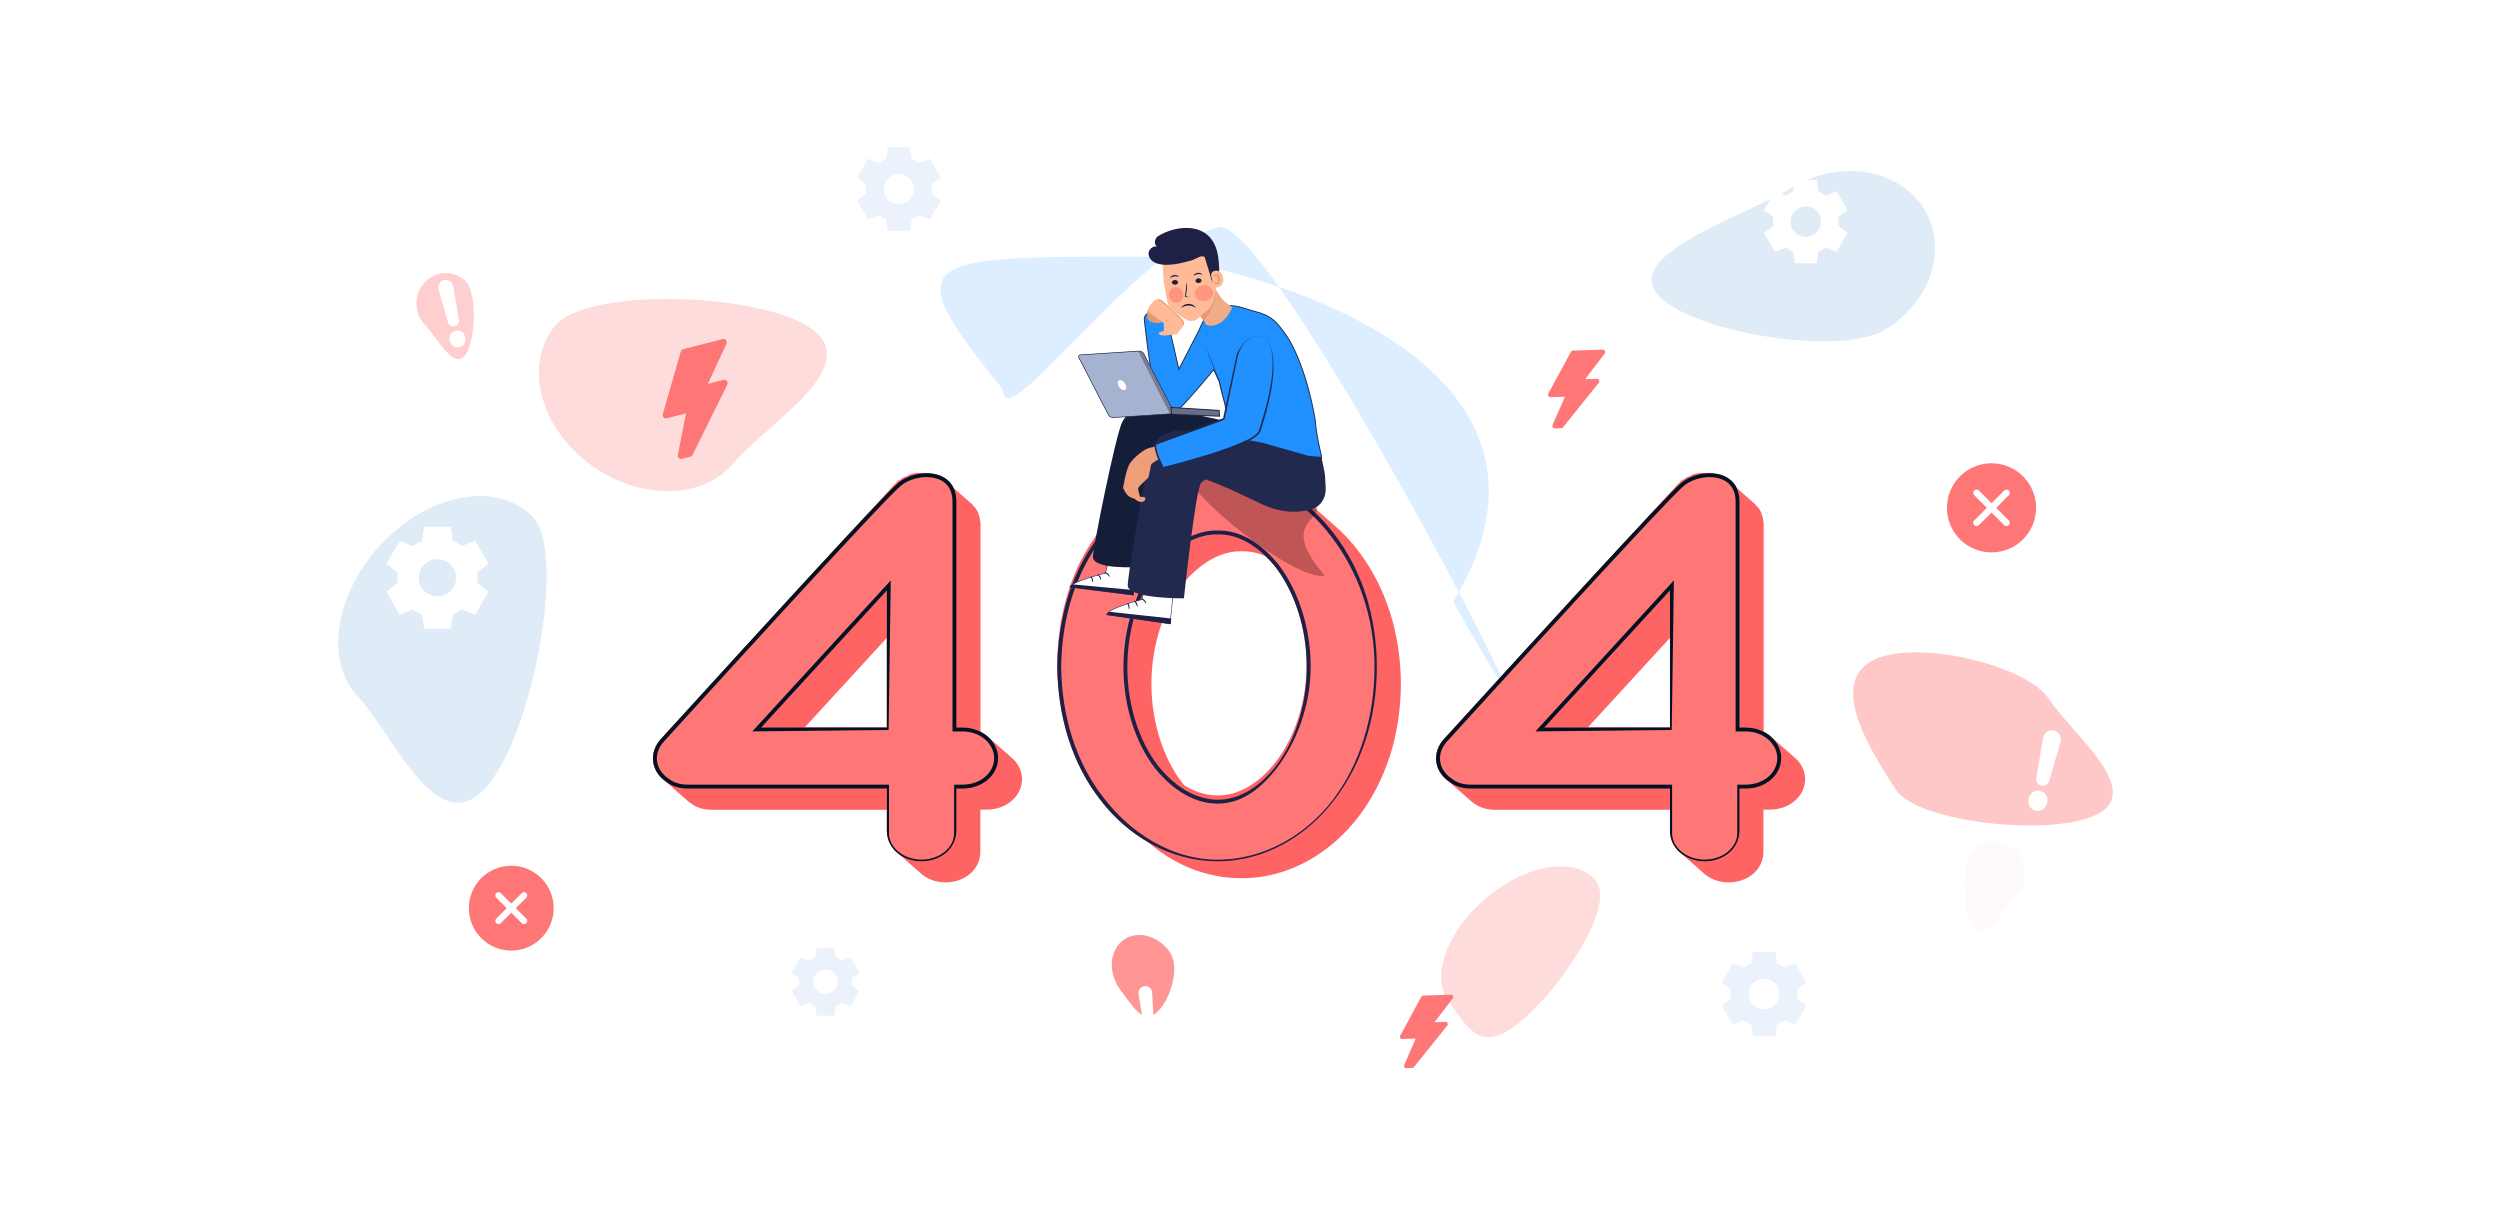 <svg width="1170" height="565" viewBox="0 0 1170 565" fill="none" xmlns="http://www.w3.org/2000/svg">
<g filter="url(#filter0_f_9742_39961)">
<path d="M226.362 369.649C203.742 392.832 183.528 342.809 167.513 325.991C151.498 309.173 156.853 276.746 179.473 253.564C202.093 230.381 233.412 225.221 249.427 242.039C265.442 258.857 248.982 346.466 226.362 369.649Z" fill="#E0EBF8"/>
</g>
<g opacity="0.16" filter="url(#filter1_f_9742_39961)">
<path d="M680.14 281.681C764.453 431.068 600.265 106.16 570.937 106.16C533.198 114.589 469.521 205.71 469.521 182.492C418.844 120.115 429.834 120.115 533.567 120.115C562.896 120.115 753.186 160.346 680.14 281.681Z" fill="#1F90FF"/>
</g>
<path d="M472.924 354.131C472.924 354.131 472.924 354.119 472.911 354.119C472.56 353.776 472.196 353.444 471.806 353.148C471.806 353.148 471.801 353.144 471.792 353.136C471.442 352.792 471.078 352.461 470.687 352.165C470.687 352.165 470.682 352.161 470.673 352.153C470.323 351.809 469.959 351.477 469.568 351.181C469.568 351.181 469.563 351.177 469.554 351.17C469.204 350.826 468.84 350.494 468.449 350.198C468.449 350.198 468.444 350.194 468.435 350.186C468.085 349.843 467.721 349.511 467.33 349.215C467.33 349.215 467.325 349.211 467.316 349.203C466.966 348.86 466.602 348.528 466.211 348.232C466.211 348.232 466.207 348.228 466.198 348.22C465.847 347.876 465.483 347.545 465.092 347.249C465.092 347.249 465.088 347.245 465.079 347.237C464.728 346.893 464.364 346.561 463.973 346.265C463.973 346.265 463.969 346.261 463.96 346.253C463.609 345.91 463.245 345.578 462.854 345.282C462.854 345.282 462.85 345.278 462.841 345.27C461.695 344.18 460.374 343.233 458.891 342.486V244.651C458.891 244.141 458.608 243.869 458.608 243.36C458.608 242.578 458.608 242.317 458.311 241.808C458.311 241.547 458.028 241.026 458.028 240.765C457.732 239.984 457.732 239.723 457.422 239.214C457.125 238.953 456.842 238.432 456.842 238.171C456.235 237.389 455.952 237.129 455.656 236.88C455.359 236.619 455.076 236.098 454.766 235.837L453.58 234.795C453.58 234.641 453.35 234.475 453.094 234.369C452.946 234.238 452.744 234.061 452.515 233.859L452.461 233.812C452.461 233.658 452.232 233.492 451.975 233.385C451.827 233.255 451.625 233.077 451.396 232.876L451.342 232.829C451.342 232.675 451.113 232.509 450.857 232.402C450.708 232.272 450.506 232.094 450.277 231.893L450.223 231.845C450.223 231.691 449.994 231.526 449.738 231.419L449.158 230.91L449.104 230.862C449.104 230.708 448.875 230.542 448.619 230.436C448.47 230.305 448.268 230.128 448.039 229.926L447.985 229.879C447.985 229.725 447.756 229.559 447.5 229.452C447.352 229.322 447.149 229.144 446.92 228.943L446.866 228.896C446.866 228.742 446.637 228.576 446.381 228.469L445.801 227.96L445.747 227.913C445.747 227.759 445.518 227.593 445.262 227.486C445.114 227.356 444.912 227.178 444.682 226.977L444.628 226.929C444.628 226.775 444.399 226.609 444.143 226.503C443.995 226.373 443.793 226.195 443.563 225.993L443.51 225.946C443.51 225.792 443.28 225.626 443.024 225.52L442.377 224.951C442.377 224.702 441.798 224.442 441.487 224.442C441.487 224.181 441.204 224.181 441.204 224.181C440.598 223.932 440.301 223.672 439.722 223.399C439.425 223.139 438.832 222.89 438.252 222.357C437.956 222.357 437.362 222.108 437.066 222.108C436.486 221.847 435.583 221.847 435.3 221.575C434.72 221.575 434.41 221.575 433.817 221.326H428.802C428.506 221.575 427.912 221.575 427.616 221.575C426.726 221.836 426.146 221.836 425.85 222.108C425.27 222.108 424.96 222.357 424.664 222.89C423.774 222.89 423.491 223.139 422.898 223.399C422.615 223.66 422.008 223.932 421.711 224.181C421.428 224.442 421.132 224.714 420.242 224.963C419.959 225.496 419.662 225.745 419.352 226.005C419.056 226.266 419.056 226.515 418.773 226.515L309.229 345.934C303.931 351.809 304.416 360.007 310.698 365.041C311.048 365.396 311.412 365.728 311.83 366.036C312.181 366.392 312.545 366.723 312.963 367.031C313.313 367.387 313.677 367.718 314.095 368.026C314.446 368.382 314.81 368.713 315.227 369.021C315.578 369.377 315.942 369.708 316.36 370.016C316.71 370.372 317.074 370.703 317.492 371.011C317.843 371.367 318.207 371.699 318.625 372.007C318.975 372.362 319.339 372.694 319.757 373.002C320.107 373.357 320.471 373.689 320.889 373.997C321.563 374.672 322.345 375.3 323.208 375.868C326.16 378.202 329.706 378.984 333.251 378.984H415.106V388.828C415.106 393.128 417.114 396.907 420.39 399.489L420.431 399.525C420.781 399.856 421.132 400.176 421.509 400.472C421.523 400.484 421.536 400.484 421.536 400.496C421.887 400.84 422.251 401.159 422.628 401.456L422.668 401.491C423.019 401.823 423.369 402.143 423.747 402.439C423.76 402.451 423.774 402.451 423.774 402.462C424.124 402.806 424.488 403.126 424.866 403.422L424.906 403.457C425.257 403.789 425.607 404.109 425.985 404.405C425.998 404.417 426.012 404.417 426.012 404.429C426.362 404.772 426.726 405.092 427.104 405.388L427.144 405.424C427.495 405.756 427.845 406.075 428.222 406.372C428.236 406.383 428.249 406.383 428.249 406.395C428.6 406.739 428.964 407.059 429.341 407.355L429.382 407.39C429.732 407.722 430.083 408.042 430.46 408.338C430.474 408.35 430.487 408.35 430.487 408.362C433.426 411.205 437.699 412.958 442.552 412.958C451.719 412.958 458.797 406.715 458.797 398.66V378.913H461.749C470.916 378.913 478.303 372.682 478.303 364.638C478.303 360.504 476.214 356.737 472.897 354.107L472.924 354.131ZM415.052 298.502V340.484H376.565L415.052 298.502Z" fill="#FF6464"/>
<path d="M467.099 354.78C467.099 362.836 459.685 369.043 450.518 369.043H447.566V388.79C447.566 396.845 440.475 403.076 431.308 403.076C422.141 403.076 415.05 396.845 415.05 388.79V369.043H321.939C318.394 369.043 314.848 368.261 311.883 365.927C304.495 360.988 303.606 352.163 309.227 345.932C323.265 330.594 411.954 232.869 420.437 225.902C428.92 218.935 447.593 218.933 447.593 234.781V340.494H450.545C459.712 340.494 467.099 346.986 467.099 354.78ZM415.05 276.313L356.234 340.471H415.05V276.313Z" fill="#FF7676"/>
<path fill-rule="evenodd" clip-rule="evenodd" d="M446.54 367.216H450.518C458.959 367.216 465.272 361.565 465.272 354.78C465.272 348.23 458.954 342.321 450.545 342.321H445.765V234.781C445.765 231.197 444.719 228.678 443.177 226.941C441.617 225.186 439.413 224.076 436.849 223.579C431.643 222.571 425.409 224.183 421.597 227.314C420.634 228.104 418.401 230.307 415.111 233.702C411.857 237.06 407.65 241.5 402.789 246.688C393.069 257.062 380.754 270.405 368.261 284.013C350.555 303.301 332.51 323.104 320.994 335.741C316.26 340.937 312.629 344.921 310.579 347.16C308.099 349.912 307.117 353.155 307.49 356.191C307.863 359.223 309.609 362.209 312.898 364.409L312.957 364.448L313.013 364.492C315.555 366.492 318.653 367.216 321.939 367.216H416.039V389.906C416.039 396.738 422.921 402.305 431.308 402.305C439.695 402.305 446.54 396.738 446.54 389.906V367.216ZM309.227 345.932C311.272 343.698 314.9 339.716 319.634 334.521C347.4 304.051 413.189 231.854 420.437 225.902C428.92 218.935 447.593 218.933 447.593 234.781V340.494H450.545C459.712 340.494 467.099 346.986 467.099 354.78C467.099 362.836 459.685 369.043 450.518 369.043H447.566V388.79C447.566 396.845 440.475 403.076 431.308 403.076C422.141 403.076 415.05 396.845 415.05 388.79V369.043H321.939C318.394 369.043 314.848 368.261 311.883 365.927C304.495 360.988 303.606 352.163 309.227 345.932ZM416.877 271.616L415.869 341.617L352.08 342.298L416.877 271.616ZM356.234 340.471H415.05V276.313L356.234 340.471Z" fill="#021222"/>
<path d="M635.816 258.013C632.446 253.512 628.577 249.342 624.25 245.646C624.088 245.492 623.913 245.338 623.737 245.208C623.697 245.172 623.643 245.113 623.589 245.078C623.454 244.947 623.32 244.817 623.171 244.698C622.794 244.343 622.389 244.011 621.998 243.668C621.971 243.644 621.918 243.597 621.891 243.585C621.756 243.466 621.621 243.348 621.486 243.23C621.446 243.194 621.392 243.135 621.338 243.099C621.203 242.969 621.068 242.839 620.92 242.72C620.543 242.365 620.138 242.033 619.747 241.69C619.72 241.666 619.666 241.619 619.639 241.607C619.504 241.488 619.37 241.37 619.235 241.251C619.194 241.216 619.141 241.157 619.087 241.121C618.952 240.991 618.817 240.86 618.669 240.742C618.291 240.387 617.887 240.055 617.496 239.711C617.469 239.688 617.415 239.64 617.388 239.628C617.253 239.51 617.118 239.391 616.984 239.273C616.943 239.237 616.889 239.178 616.835 239.143C616.701 239.012 616.566 238.882 616.417 238.764C616.04 238.408 615.636 238.077 615.245 237.733C615.218 237.709 615.164 237.662 615.137 237.65C615.002 237.52 614.881 237.401 614.732 237.295C614.692 237.259 614.638 237.2 614.584 237.164C602.721 226.408 587.232 219.301 569.869 219.301C546.52 219.301 527.31 231.514 514.881 248.122C501.872 264.754 495.091 286.313 494.781 310.207C495.078 333.839 501.872 355.659 514.881 372.291C518.224 376.686 522.066 380.82 526.326 384.481C526.515 384.646 526.717 384.812 526.906 384.978C526.933 384.99 526.96 385.014 526.987 385.049C527.337 385.369 527.688 385.665 528.038 385.973C528.213 386.139 528.402 386.305 528.577 386.459C528.766 386.625 528.968 386.791 529.157 386.956C529.184 386.968 529.211 386.992 529.238 387.027C529.588 387.347 529.939 387.643 530.289 387.951C530.465 388.117 530.653 388.283 530.829 388.437C531.017 388.603 531.22 388.769 531.408 388.935C531.435 388.946 531.462 388.97 531.489 389.006C531.84 389.326 532.19 389.622 532.541 389.93C532.716 390.096 532.905 390.261 533.08 390.415C533.269 390.581 533.471 390.747 533.66 390.913C533.686 390.925 533.713 390.948 533.74 390.984C534.091 391.304 534.441 391.6 534.792 391.908C534.967 392.074 535.156 392.24 535.331 392.394C535.52 392.559 535.722 392.725 535.911 392.891C535.938 392.903 535.965 392.927 535.992 392.962C536.342 393.282 536.693 393.578 537.043 393.886C548.731 404.145 563.789 411.015 581.125 411.015C603.88 411.015 623.387 398.542 635.803 382.182C648.515 365.551 655.606 343.742 655.606 320.098C655.606 296.453 648.501 274.645 635.803 258.013H635.816ZM597.356 356.181C588.782 367.351 579.035 372.279 569.869 372.279C564.827 372.279 559.502 370.787 554.285 367.565C553.867 367.091 553.463 366.593 553.058 366.072C544.781 355.162 538.863 338.542 538.863 320.086C538.863 301.63 544.781 285.022 553.058 273.851C561.929 262.941 571.985 257.753 581.138 258.001C586.005 257.871 591.033 259.269 595.981 262.266C596.453 262.823 596.911 263.38 597.356 263.96C605.633 275.131 611.551 291.49 611.551 310.195C611.551 328.899 605.633 345.259 597.356 356.181Z" fill="#FF6464"/>
<path d="M494.797 312.191C495.093 288.298 501.888 266.738 514.897 250.106C527.312 233.487 546.522 221.273 569.871 221.273C593.219 221.273 612.133 233.487 624.562 250.106C637.274 266.726 644.365 288.286 644.365 312.191C644.365 336.096 637.274 357.644 624.562 374.264C612.146 390.635 592.64 403.097 569.871 403.097C547.102 403.097 527.299 390.635 514.897 374.264C501.888 357.644 495.093 335.824 494.797 312.191ZM611.553 312.191C611.553 293.486 605.648 277.127 597.371 265.956C588.798 255.046 579.051 249.858 569.884 250.118C560.717 249.858 550.674 255.058 541.804 265.956C533.527 277.127 527.609 293.486 527.609 312.191C527.609 330.896 533.527 347.255 541.804 358.165C550.674 369.336 560.717 374.264 569.884 374.264C579.051 374.264 588.798 369.324 597.371 358.165C605.648 347.255 611.553 330.635 611.553 312.191Z" fill="#FF7676"/>
<path fill-rule="evenodd" clip-rule="evenodd" d="M598.839 264.869L598.824 264.848L598.808 264.827C590.029 253.656 579.805 248.029 569.884 248.29C559.978 248.029 549.462 253.653 540.387 264.803L540.361 264.835L540.336 264.869C531.814 276.37 525.782 293.115 525.782 312.191C525.782 331.262 531.811 348.017 540.348 359.27L540.361 359.286L540.373 359.301C549.494 370.787 560.022 376.091 569.884 376.091C579.763 376.091 588.882 370.75 597.703 359.27C606.243 348.014 613.38 330.997 613.38 312.191C613.38 293.116 607.362 276.371 598.839 264.869ZM569.884 250.118C579.051 249.858 588.798 255.046 597.371 265.956C605.648 277.127 611.553 293.486 611.553 312.191C611.553 330.635 605.648 347.255 597.371 358.165C588.798 369.324 579.051 374.264 569.884 374.264C560.717 374.264 550.674 369.336 541.804 358.165C533.527 347.255 527.609 330.896 527.609 312.191C527.609 293.486 533.527 277.127 541.804 265.956C550.674 255.058 560.717 249.858 569.884 250.118Z" fill="#1E2045"/>
<path fill-rule="evenodd" clip-rule="evenodd" d="M494.797 312.191C495.093 288.298 501.888 266.738 514.897 250.106C527.312 233.487 546.522 221.273 569.871 221.273C593.219 221.273 612.133 233.487 624.562 250.106C637.274 266.726 644.365 288.286 644.365 312.191C644.365 336.096 637.274 357.644 624.562 374.264C612.146 390.635 592.64 403.097 569.871 403.097C547.102 403.097 527.299 390.635 514.897 374.264C501.888 357.644 495.093 335.824 494.797 312.191ZM496.624 312.191C496.921 335.49 503.62 356.893 516.335 373.138L516.344 373.149L516.353 373.16C528.484 389.174 547.787 402.334 569.871 402.334C591.946 402.334 611.655 390.296 623.806 374.274C636.251 358.003 643.27 335.735 643.27 312.191C643.27 288.647 635.556 267.487 623.111 251.217L623.105 251.209L623.099 251.201C610.939 234.941 592.528 223.101 569.871 223.101C547.205 223.101 528.5 234.949 516.36 251.2L516.348 251.216L516.336 251.232C503.619 267.491 496.921 288.635 496.624 312.191Z" fill="#1E2045"/>
<path d="M839.424 354.131C839.424 354.131 839.424 354.119 839.411 354.119C839.06 353.776 838.696 353.444 838.306 353.148C838.306 353.148 838.301 353.144 838.292 353.136C837.942 352.792 837.578 352.461 837.187 352.165C837.187 352.165 837.182 352.161 837.173 352.153C836.823 351.809 836.459 351.477 836.068 351.181C836.068 351.181 836.063 351.177 836.054 351.17C835.704 350.826 835.34 350.494 834.949 350.198C834.949 350.198 834.944 350.194 834.935 350.186C834.585 349.843 834.221 349.511 833.83 349.215C833.83 349.215 833.825 349.211 833.816 349.203C833.466 348.86 833.102 348.528 832.711 348.232C832.711 348.232 832.707 348.228 832.698 348.22C832.347 347.876 831.983 347.545 831.592 347.249C831.592 347.249 831.588 347.245 831.579 347.237C831.228 346.893 830.864 346.561 830.473 346.265C830.473 346.265 830.469 346.261 830.46 346.253C830.109 345.91 829.745 345.578 829.354 345.282C829.354 345.282 829.35 345.278 829.341 345.27C828.195 344.18 826.874 343.233 825.391 342.486V244.651C825.391 244.141 825.108 243.869 825.108 243.36C825.108 242.578 825.108 242.317 824.811 241.808C824.811 241.547 824.528 241.026 824.528 240.765C824.232 239.984 824.232 239.723 823.922 239.214C823.625 238.953 823.342 238.432 823.342 238.171C822.735 237.389 822.452 237.129 822.156 236.88C821.859 236.619 821.576 236.098 821.266 235.837L820.08 234.795C820.08 234.641 819.85 234.475 819.594 234.369C819.446 234.238 819.244 234.061 819.015 233.859L818.961 233.812C818.961 233.658 818.732 233.492 818.475 233.385C818.327 233.255 818.125 233.077 817.896 232.876L817.842 232.829C817.842 232.675 817.613 232.509 817.357 232.402C817.208 232.272 817.006 232.094 816.777 231.893L816.723 231.845C816.723 231.691 816.494 231.526 816.238 231.419L815.658 230.91L815.604 230.862C815.604 230.708 815.375 230.542 815.119 230.436C814.97 230.305 814.768 230.128 814.539 229.926L814.485 229.879C814.485 229.725 814.256 229.559 814 229.452C813.852 229.322 813.649 229.144 813.42 228.943L813.366 228.896C813.366 228.742 813.137 228.576 812.881 228.469L812.301 227.96L812.247 227.913C812.247 227.759 812.018 227.593 811.762 227.486C811.614 227.356 811.412 227.178 811.182 226.977L811.128 226.929C811.128 226.775 810.899 226.609 810.643 226.503C810.495 226.373 810.293 226.195 810.063 225.993L810.01 225.946C810.01 225.792 809.78 225.626 809.524 225.52L808.877 224.951C808.877 224.702 808.298 224.442 807.987 224.442C807.987 224.181 807.704 224.181 807.704 224.181C807.098 223.932 806.801 223.672 806.222 223.399C805.925 223.139 805.332 222.89 804.752 222.357C804.456 222.357 803.862 222.108 803.566 222.108C802.986 221.847 802.083 221.847 801.8 221.575C801.22 221.575 800.91 221.575 800.317 221.326H795.302C795.006 221.575 794.412 221.575 794.116 221.575C793.226 221.836 792.646 221.836 792.35 222.108C791.77 222.108 791.46 222.357 791.164 222.89C790.274 222.89 789.991 223.139 789.398 223.399C789.115 223.66 788.508 223.932 788.211 224.181C787.928 224.442 787.632 224.714 786.742 224.963C786.459 225.496 786.162 225.745 785.852 226.005C785.556 226.266 785.556 226.515 785.273 226.515L675.729 345.934C670.431 351.809 670.916 360.007 677.198 365.041C677.548 365.396 677.912 365.728 678.33 366.036C678.681 366.392 679.045 366.723 679.463 367.031C679.813 367.387 680.177 367.718 680.595 368.026C680.946 368.382 681.31 368.713 681.727 369.021C682.078 369.377 682.442 369.708 682.86 370.016C683.21 370.372 683.574 370.703 683.992 371.011C684.343 371.367 684.707 371.699 685.125 372.007C685.475 372.362 685.839 372.694 686.257 373.002C686.607 373.357 686.971 373.689 687.389 373.997C688.063 374.672 688.845 375.3 689.708 375.868C692.66 378.202 696.206 378.984 699.751 378.984H781.606V388.828C781.606 393.128 783.614 396.907 786.89 399.489L786.931 399.525C787.281 399.856 787.632 400.176 788.009 400.472C788.023 400.484 788.036 400.484 788.036 400.496C788.387 400.84 788.751 401.159 789.128 401.456L789.168 401.491C789.519 401.823 789.869 402.143 790.247 402.439C790.26 402.451 790.274 402.451 790.274 402.462C790.624 402.806 790.988 403.126 791.366 403.422L791.406 403.457C791.757 403.789 792.107 404.109 792.485 404.405C792.498 404.417 792.512 404.417 792.512 404.429C792.862 404.772 793.226 405.092 793.604 405.388L793.644 405.424C793.995 405.756 794.345 406.075 794.722 406.372C794.736 406.383 794.749 406.383 794.749 406.395C795.1 406.739 795.464 407.059 795.841 407.355L795.882 407.39C796.232 407.722 796.583 408.042 796.96 408.338C796.974 408.35 796.987 408.35 796.987 408.362C799.926 411.205 804.199 412.958 809.052 412.958C818.219 412.958 825.297 406.715 825.297 398.66V378.913H828.249C837.416 378.913 844.803 372.682 844.803 364.638C844.803 360.504 842.714 356.737 839.397 354.107L839.424 354.131ZM781.552 298.502V340.484H743.065L781.552 298.502Z" fill="#FF6464"/>
<path d="M833.599 354.78C833.599 362.836 826.185 369.043 817.018 369.043H814.066V388.79C814.066 396.845 806.975 403.076 797.808 403.076C788.641 403.076 781.55 396.845 781.55 388.79V369.043H688.439C684.894 369.043 681.348 368.261 678.383 365.927C670.995 360.988 670.106 352.163 675.727 345.932C689.765 330.594 778.454 232.869 786.937 225.902C795.42 218.935 814.093 218.933 814.093 234.781V340.494H817.045C826.212 340.494 833.599 346.986 833.599 354.78ZM781.55 276.313L722.734 340.471H781.55V276.313Z" fill="#FF7676"/>
<path fill-rule="evenodd" clip-rule="evenodd" d="M813.04 367.216H817.018C825.459 367.216 831.772 361.565 831.772 354.78C831.772 348.23 825.454 342.321 817.045 342.321H812.265V234.781C812.265 231.197 811.219 228.678 809.677 226.941C808.117 225.186 805.913 224.076 803.349 223.579C798.143 222.571 791.909 224.183 788.097 227.314C787.134 228.104 784.901 230.307 781.611 233.702C778.357 237.06 774.15 241.5 769.289 246.688C759.569 257.062 747.254 270.405 734.761 284.013C717.055 303.301 699.01 323.104 687.494 335.741C682.76 340.937 679.129 344.921 677.079 347.16C674.599 349.912 673.617 353.155 673.99 356.191C674.363 359.223 676.109 362.209 679.398 364.409L679.457 364.448L679.513 364.492C682.055 366.492 685.153 367.216 688.439 367.216H782.539V389.906C782.539 396.738 789.421 402.305 797.808 402.305C806.195 402.305 813.04 396.738 813.04 389.906V367.216ZM675.727 345.932C677.772 343.698 681.4 339.716 686.134 334.521C713.9 304.051 779.689 231.854 786.937 225.902C795.42 218.935 814.093 218.933 814.093 234.781V340.494H817.045C826.212 340.494 833.599 346.986 833.599 354.78C833.599 362.836 826.185 369.043 817.018 369.043H814.066V388.79C814.066 396.845 806.975 403.076 797.808 403.076C788.641 403.076 781.55 396.845 781.55 388.79V369.043H688.439C684.894 369.043 681.348 368.261 678.383 365.927C670.995 360.988 670.106 352.163 675.727 345.932ZM783.377 271.616L782.369 341.617L718.58 342.298L783.377 271.616ZM722.734 340.471H781.55V276.313L722.734 340.471Z" fill="#021222"/>
<g clip-path="url(#clip0_9742_39961)">
<path d="M561.388 154.108L551.703 172.794L545.256 144.912L545.215 144.734L545.032 144.737L545.036 144.963C545.032 144.737 545.032 144.737 545.031 144.737L545.031 144.737L545.03 144.737L545.024 144.737L545.003 144.737C544.984 144.738 544.956 144.739 544.921 144.74C544.849 144.742 544.745 144.746 544.613 144.752C544.349 144.766 543.973 144.789 543.522 144.831C542.623 144.915 541.422 145.073 540.229 145.369C539.04 145.665 537.838 146.102 536.949 146.757C536.053 147.416 535.455 148.311 535.54 149.501L535.54 149.501L535.54 149.509L535.765 149.485C535.54 149.509 535.54 149.509 535.54 149.509L535.541 149.51L535.541 149.515L535.543 149.536L535.552 149.617L535.585 149.932C535.615 150.208 535.659 150.614 535.716 151.13C535.83 152.164 535.997 153.642 536.208 155.424C536.629 158.987 537.227 163.761 537.932 168.607C538.636 173.452 539.448 178.373 540.298 182.227C540.723 184.153 541.159 185.819 541.598 187.077C541.817 187.706 542.039 188.239 542.264 188.654C542.485 189.063 542.722 189.384 542.983 189.558C544.687 190.692 546.053 191.544 547.333 191.951C548.631 192.363 549.838 192.317 551.213 191.678L551.213 191.678C551.478 191.555 551.851 191.262 552.297 190.861C552.75 190.452 553.298 189.911 553.919 189.268C555.162 187.981 556.702 186.276 558.358 184.389C561.581 180.715 565.252 176.34 568.034 172.984C569.021 175.081 569.951 177.1 570.693 178.847C571.214 181.531 571.843 183.854 572.401 185.912L572.401 185.914C573.519 190.038 574.328 193.05 573.496 195.846C572.925 197.766 573.331 199.766 573.963 201.405C574.587 203.022 575.44 204.314 575.843 204.878C575.881 204.973 575.95 205.057 575.99 205.103C576.018 205.135 576.044 205.163 576.064 205.182C576.074 205.192 576.082 205.2 576.088 205.206L576.095 205.213L576.097 205.215L576.098 205.215L576.098 205.216L576.098 205.216L576.098 205.216L576.252 205.05L576.098 205.216L576.412 204.926C576.591 204.972 576.862 205.063 577.26 205.225C578.388 205.684 580.458 206.679 584.173 208.671C594.497 214.207 604.569 215.829 612.126 214.675C612.411 214.632 612.672 214.592 612.913 214.555C614.161 214.366 614.949 214.487 615.687 214.601L615.725 214.607C616.488 214.725 617.214 214.83 618.3 214.551L618.461 214.509L618.469 214.342C618.481 214.093 618.429 213.699 618.346 213.231C618.262 212.755 618.14 212.18 618.002 211.554C617.924 211.198 617.84 210.825 617.754 210.444C617.538 209.485 617.311 208.477 617.13 207.553C616.694 205.331 616.217 202.903 615.972 200.963C615.887 200.296 615.824 199.625 615.76 198.95L615.76 198.947C615.674 198.029 615.587 197.104 615.444 196.186C614.735 191.614 613.031 183.699 610.434 175.662C607.84 167.637 604.345 159.459 600.04 154.378C597.226 150.361 594.589 148.436 591.846 147.245C590.478 146.651 589.089 146.242 587.652 145.845C587.417 145.781 587.182 145.716 586.944 145.652C585.725 145.319 584.467 144.976 583.143 144.52C574.752 141.633 569.57 143.416 566.487 145.968C564.952 147.238 563.948 148.69 563.328 149.822C563.018 150.389 562.803 150.877 562.666 151.224C562.597 151.398 562.548 151.537 562.515 151.633C562.499 151.681 562.487 151.718 562.479 151.744L562.477 151.749C562.474 151.754 562.47 151.76 562.466 151.766C562.445 151.796 562.416 151.84 562.38 151.898C562.309 152.012 562.209 152.179 562.097 152.39C561.874 152.807 561.599 153.4 561.388 154.108Z" fill="#1F90FF" stroke="#212A4E" stroke-width="0.452"/>
<path d="M533.322 254.404L530.403 278.494L500.767 274.756C500.867 274.482 501.128 274.18 501.544 273.857C502.024 273.484 502.688 273.103 503.477 272.721C505.055 271.959 507.115 271.21 509.164 270.548C511.212 269.887 513.244 269.316 514.765 268.909C515.525 268.706 516.158 268.544 516.6 268.433C516.821 268.378 516.994 268.335 517.112 268.306L517.247 268.273L517.282 268.265L517.29 268.263L517.292 268.262L517.293 268.262C517.293 268.262 517.293 268.262 517.263 268.135L517.293 268.262L517.371 268.243L517.39 268.166L521.228 252.428L533.322 254.404Z" fill="white" stroke="#212A4E" stroke-width="0.262"/>
<path d="M516.79 267.915C516.777 268.061 517.502 268.225 518.162 268.791C518.842 269.341 519.138 270.028 519.275 269.984C519.412 269.97 519.299 269.061 518.484 268.388C517.674 267.708 516.775 267.776 516.79 267.915Z" fill="#1E2045"/>
<path d="M513.504 268.832C513.454 268.969 514.06 269.303 514.479 269.992C514.925 270.668 514.97 271.36 515.114 271.374C515.247 271.415 515.452 270.562 514.907 269.713C514.373 268.861 513.518 268.692 513.498 268.833L513.504 268.832Z" fill="#1E2045"/>
<path d="M511.278 272.412C511.407 272.459 511.697 271.748 511.415 270.891C511.137 270.032 510.49 269.624 510.411 269.737C510.314 269.85 510.711 270.341 510.929 271.046C511.164 271.748 511.136 272.38 511.278 272.412Z" fill="#1E2045"/>
<path d="M530.514 278.637L530.812 276.178L501.961 273.472C501.961 273.472 500.563 273.889 500.603 274.863L530.519 278.636L530.514 278.637Z" fill="#1E2045"/>
<path d="M517.886 287.624C517.981 287.316 518.243 286.98 518.665 286.622C519.143 286.218 519.804 285.804 520.591 285.392C522.165 284.568 524.22 283.761 526.266 283.049C528.31 282.339 530.34 281.726 531.858 281.29C532.618 281.072 533.249 280.899 533.691 280.781C533.911 280.721 534.085 280.675 534.203 280.644L534.337 280.609L534.372 280.601L534.38 280.598L534.383 280.598L534.383 280.598C534.383 280.598 534.383 280.598 534.354 280.469L534.383 280.598L534.463 280.577L534.481 280.495L538.225 263.295L550.339 265.532L547.565 291.897L517.886 287.624Z" fill="white" stroke="#212A4E" stroke-width="0.262"/>
<path d="M533.886 280.23C533.874 280.389 534.6 280.573 535.264 281.197C535.948 281.803 536.248 282.557 536.384 282.509C536.522 282.495 536.403 281.499 535.584 280.758C534.769 280.008 533.87 280.077 533.886 280.23Z" fill="#1E2045"/>
<path d="M530.603 281.211C530.554 281.361 531.162 281.73 531.586 282.486C532.036 283.229 532.085 283.987 532.229 284.003C532.362 284.048 532.562 283.117 532.012 282.184C531.472 281.248 530.616 281.058 530.597 281.212L530.603 281.211Z" fill="#1E2045"/>
<path d="M528.393 285.117C528.522 285.169 528.809 284.392 528.52 283.452C528.238 282.511 527.588 282.06 527.51 282.184C527.413 282.306 527.813 282.846 528.036 283.62C528.275 284.389 528.251 285.08 528.393 285.117Z" fill="#1E2045"/>
<path d="M547.874 292.151L548.157 289.462L519.278 286.324C519.278 286.324 517.882 286.772 517.928 287.837L547.879 292.15L547.874 292.151Z" fill="#1E2045"/>
<path d="M536.908 146.523C536.838 149.005 536.817 150.57 540.912 151.136C544.886 151.684 545.101 149.241 545.172 146.76C545.243 144.278 543.45 142.213 541.169 142.147C538.887 142.082 536.979 144.042 536.908 146.523Z" fill="#E7996E"/>
<path d="M598.741 211.388C598.741 211.388 601.196 211.116 598.397 218.535C595.598 225.953 593.681 232.809 585.976 229.263C582.929 227.862 550.951 210.937 544.89 206.696C544.89 206.696 546.484 211.091 544.04 213.353C541.596 215.614 532.052 265.381 532.052 265.381C532.052 265.381 512.284 266.595 511.484 260.915C511.119 258.329 522.157 203.257 525.238 197.421C528.32 191.584 533.144 192.628 536.872 190.957C540.6 189.286 576.31 197.731 576.31 197.731C576.31 197.731 577.535 213.716 598.741 211.388Z" fill="#151E39"/>
<g opacity="0.28" filter="url(#filter2_f_9742_39961)">
<path d="M556.346 223.582C557.342 231.757 604.462 271.385 620.042 269.489C599.309 245.185 617.46 244.782 616.465 236.606C615.47 228.431 594.797 219.272 579.217 221.168C563.637 223.065 555.351 215.406 556.346 223.582Z" fill="#1D0000"/>
</g>
<path d="M618.424 213.84L619.807 220.567C619.967 221.345 620.07 222.128 620.116 222.909L620.424 228.18C620.701 232.916 618.151 236.957 614.097 238.206C606.575 240.525 598.22 239.664 590.524 235.942C581.501 231.578 569.829 226.123 564.84 224.602C564.84 224.602 564.69 223.52 562.141 225.993C559.592 228.466 554.07 280.03 554.07 280.03C554.07 280.03 528.951 280.288 527.807 274.363C527.286 271.666 536.635 215.121 539.704 208.869C542.774 202.618 545.218 203.691 549.193 201.785C553.167 199.879 590.993 207.241 590.993 207.241L612.475 213.366L618.424 213.84Z" fill="#212A4E"/>
<path d="M543.56 140.509C543.56 140.509 541.333 139.419 539.688 141.113C538.044 142.807 537.454 143.825 537.546 145.341C537.637 146.858 544.497 150.535 544.618 151.409C544.738 152.283 544.663 154.892 544.663 154.892C544.663 154.892 542.182 155.402 542.311 155.985C542.672 157.624 546.633 156.866 547.666 156.728L551.005 156.379L554.116 151.908L553.934 150.37L543.56 140.509Z" fill="#FFBB97"/>
<path d="M563.923 126.274C563.923 126.274 570.349 138.851 572.836 140.835C575.323 142.82 578.857 145.523 578.857 145.523C578.857 145.523 578.884 156.071 573.184 156.781C567.484 157.491 565.015 156.709 565.015 156.709C565.015 156.709 566.02 155.144 565.154 153.014C564.288 150.883 552.482 135.673 552.482 135.673L563.925 126.274L563.923 126.274Z" fill="#F0AC88"/>
<path d="M544.562 131.117C544.562 131.117 545.747 139.402 546.666 142.225C547.585 145.048 554.043 149.167 555.642 149.871C556.496 150.247 557.555 150.242 558.356 150.155C559.156 150.068 559.88 149.686 560.503 149.176C562.454 147.578 566.801 143.897 567.525 142.254C568.465 140.123 569.595 131.203 569.595 131.203C569.595 131.203 570.859 119.669 568.638 116.91C566.419 114.15 560.145 108.459 553.211 110.621C546.277 112.783 544.11 113.801 543.992 119.412C543.94 121.882 544.562 131.117 544.562 131.117Z" fill="#FFBB97"/>
<path d="M576.856 143.23C576.971 143.641 572.436 154.986 563.782 151.884L561.812 157.947L565.01 161.722L580.411 158.813L582.323 146.755C580.955 145.343 576.741 142.819 576.856 143.23Z" fill="#1F90FF"/>
<path d="M546.717 212.917C546.717 212.917 539.228 216.04 538.752 217.476C538.275 218.914 537.87 222.965 537.269 223.673C536.668 224.38 532.655 227.749 532.63 228.618C532.605 229.488 533.544 232.495 533.544 232.495C533.544 232.495 536.146 232.492 536.125 233.216C536.105 233.94 535.347 235.08 533.756 234.889C532.165 234.698 530.898 233.356 530.898 233.356C530.898 233.356 529.472 233.181 528.113 232.122C526.755 231.062 525.61 228.35 525.61 228.35C525.61 228.35 526.957 219.618 528.767 216.906C530.575 214.195 535.502 209.996 538.117 209.557C540.732 209.117 544.99 207.352 544.99 207.352L546.717 212.915L546.717 212.917Z" fill="#EE9E78"/>
<path d="M590.125 157.567C590.125 157.567 603.108 158.887 589.156 201.5C586.933 208.291 544.481 218.619 544.481 218.619C544.481 218.619 541.057 212.027 541.069 208.046L573.097 196.366L579.378 166.231C579.378 166.231 582.105 156.119 590.125 157.568L590.125 157.567Z" fill="#2091FE"/>
<path fill-rule="evenodd" clip-rule="evenodd" d="M589.338 157.459C589.592 157.483 589.852 157.518 590.118 157.565C590.121 157.566 590.123 157.566 590.126 157.567L590.126 157.566C590.126 157.566 590.132 157.566 590.14 157.567C590.204 157.576 590.495 157.623 590.911 157.808C593.499 158.962 600.95 165.478 589.157 201.499C586.934 208.289 544.482 218.617 544.482 218.617C544.669 219.386 544.669 219.386 544.669 219.386L544.671 219.386L544.7 219.378L544.792 219.356C544.873 219.336 544.993 219.306 545.15 219.268C545.462 219.19 545.921 219.075 546.505 218.927C547.673 218.631 549.343 218.2 551.354 217.662C555.375 216.586 560.763 215.079 566.223 213.359C571.678 211.641 577.228 209.702 581.562 207.76C583.727 206.79 585.615 205.808 587.043 204.839C588.429 203.898 589.542 202.866 589.909 201.745C596.896 180.405 596.654 169.667 595.091 163.779C594.186 161.156 593.322 158.717 590.402 157.573C586.958 156.819 583.719 158.272 581.687 161.102C580.565 162.667 579.275 164.154 578.756 166.062C578.756 166.062 578.722 166.052 579.379 166.23C579.379 166.23 581.927 156.784 589.338 157.459ZM572.414 195.772L540.281 207.491L540.279 208.043C540.273 210.2 541.181 212.969 542.037 215.117C542.471 216.208 542.906 217.172 543.232 217.863C543.395 218.208 543.531 218.486 543.627 218.679C543.674 218.775 543.712 218.85 543.738 218.901L543.769 218.96L543.777 218.976L543.779 218.98L543.779 218.981C543.779 218.981 543.78 218.982 544.482 218.617C544.482 218.617 541.058 212.025 541.07 208.045L573.098 196.365L579.379 166.23L578.756 166.062L572.414 195.772ZM544.482 218.617L543.779 218.981L544.066 219.533L544.669 219.386L544.482 218.617Z" fill="#212A4E"/>
<path d="M521.18 195.247L548.316 193.482C548.783 193.451 549.141 193.118 549.108 192.74C549.103 192.67 549.081 192.601 549.05 192.532L535.179 165.644C534.819 164.872 533.877 164.393 532.846 164.452L505.693 166.218C505.235 166.248 504.885 166.571 504.909 166.941C504.914 167.02 504.936 167.089 504.976 167.166L518.848 194.054C519.207 194.818 520.149 195.305 521.18 195.247Z" fill="#263238"/>
<path d="M549.187 192.471L549.187 192.471L549.191 192.478C549.226 192.556 549.255 192.643 549.261 192.738C549.293 193.225 548.851 193.605 548.33 193.639L521.194 195.404C520.118 195.474 519.11 194.968 518.717 194.128L504.849 167.246C504.798 167.158 504.77 167.058 504.763 166.958C504.732 166.478 505.178 166.109 505.687 166.076L532.841 164.31C533.916 164.24 534.925 164.746 535.317 165.586L549.187 192.471Z" fill="#A6B3D0" stroke="#1E2045" stroke-width="0.3"/>
<path d="M523.521 180.705C524.198 181.996 525.445 182.825 526.313 182.583C527.19 182.34 527.34 181.111 526.69 179.818C526.032 178.526 524.777 177.715 523.9 177.957C523.022 178.2 522.834 179.379 523.521 180.705Z" fill="white"/>
<path opacity="0.3" d="M532.688 164.472L532.847 164.461C533.877 164.394 534.819 164.881 535.179 165.654L549.05 192.542C549.081 192.61 549.103 192.68 549.108 192.75C549.132 193.129 548.783 193.461 548.316 193.491L547.444 193.548L532.689 164.481L532.688 164.472Z" fill="black"/>
<path d="M570.334 192.29L570.481 194.535L548.722 193.74L548.211 190.917L570.334 192.29Z" fill="#263238"/>
<path d="M570.348 192.065L570.547 192.077L570.56 192.275L570.706 194.521L570.722 194.77L570.472 194.761L548.714 193.966L548.532 193.959L548.499 193.78L547.989 190.958L547.937 190.674L548.225 190.692L570.348 192.065Z" fill="#677084" stroke="#1E2045" stroke-width="0.452"/>
<path d="M564.625 163.361C564.625 163.361 564.649 163.457 564.707 163.634C564.784 163.841 564.882 164.093 564.999 164.402C565.256 165.072 565.637 166.031 566.118 167.213C567.08 169.577 568.206 172.942 569.821 176.476C571.344 179.81 571.648 185.264 573.283 188.074C573.447 188.358 573.581 188.588 573.694 188.778C573.789 188.939 573.846 189.019 573.848 189.013C573.857 189.01 573.816 188.919 573.732 188.749C573.632 188.555 573.509 188.316 573.356 188.024C571.805 185.023 571.615 179.844 570.026 176.369C568.412 172.84 567.262 169.488 566.265 167.146C565.777 166.001 565.374 165.065 565.077 164.368C564.945 164.068 564.837 163.819 564.748 163.616C564.669 163.445 564.625 163.361 564.621 163.362L564.625 163.361Z" fill="#1E2045"/>
<path d="M567.416 132.074C568.386 130.751 568.887 129.803 569.53 128.295C569.761 127.755 569.981 127.048 570.149 126.29C570.713 123.736 570.314 121.069 569.786 118.539C566.659 103.565 550.646 104.983 541.73 110.662C540.921 111.282 539.494 113.927 541.471 115.418C539.722 114.908 537.766 116.57 537.549 118.276C537.282 119.977 538.438 121.665 539.963 122.628C541.495 123.544 543.381 123.831 545.196 123.915C550.385 124.186 559.257 121.938 563.308 118.789" fill="#1E2045"/>
<path d="M557.618 138.323C557.602 138.284 556.926 138.482 555.809 138.772C555.496 138.846 555.219 138.756 555.111 138.66C555.002 138.565 555.039 138.322 555.076 138.079C555.193 137.531 555.251 137.006 555.352 136.419C555.739 134.03 555.487 132.551 555.352 132.557C555.217 132.563 555.215 134.093 554.887 136.459C554.787 137.047 554.745 137.611 554.628 138.159C554.591 138.402 554.511 138.707 554.744 138.938C554.852 139.034 555.079 139.084 555.274 139.055C555.468 139.027 555.587 138.981 555.765 138.913C556.969 138.498 557.634 138.363 557.618 138.323Z" fill="#1E2045"/>
<path d="M552.512 144.084C554.624 143.089 556.606 142.225 559.721 144.084C558.905 142.765 557.503 142.224 556.258 142.216C555.012 142.208 554.047 142.512 552.512 144.084Z" fill="#1E2045"/>
<path d="M548.438 132.405C548.651 133.013 549.407 133.332 550.207 133.212C551.007 133.092 551.525 132.494 551.312 131.886C551.099 131.278 550.344 130.959 549.543 131.079C548.748 131.261 548.231 131.859 548.438 132.405Z" fill="#1E2045"/>
<path d="M547.673 130.011C547.833 130.131 548.498 129.475 549.632 129.341C550.709 129.203 551.632 129.649 551.699 129.491C551.759 129.442 551.607 129.214 551.228 129.024C550.848 128.834 550.245 128.628 549.507 128.737C548.828 128.796 548.242 129.132 547.995 129.439C547.692 129.742 547.565 129.949 547.673 130.011Z" fill="#1E2045"/>
<path d="M559.538 131.727C559.802 132.316 560.556 132.572 561.31 132.387C562.065 132.202 562.501 131.563 562.238 130.975C561.975 130.387 561.22 130.131 560.466 130.316C559.788 130.489 559.352 131.127 559.538 131.727Z" fill="#1E2045"/>
<path d="M558.602 128.965C558.762 129.085 559.428 128.429 560.561 128.295C561.639 128.157 562.562 128.603 562.629 128.445C562.689 128.396 562.537 128.168 562.157 127.978C561.778 127.788 561.175 127.582 560.437 127.691C559.754 127.804 559.228 128.09 558.925 128.393C558.57 128.638 558.495 128.903 558.602 128.965Z" fill="#1E2045"/>
<path d="M547.404 119.008C547.782 120.407 552.379 122.265 555.23 122.232C557.836 122.183 559.066 121.117 560.912 120.359C562.082 119.894 562.082 119.894 563.72 120.111C563.735 120.113 563.749 120.115 563.763 120.117C566.269 120.521 566.065 124.165 566.236 126.669C566.332 128.08 566.686 129.52 567.065 130.925C567.346 131.277 567.241 131.581 567.539 131.773C568.041 132.135 568.939 131.94 569.391 131.553C570.206 131.884 570.699 132.556 570.218 129.283C570.661 127.42 570.786 125.441 570.296 123.525C569.806 121.608 569.607 116.785 567.994 115.344C565.925 113.552 562.32 112.441 559.416 112.298C556.512 112.155 551.298 114.278 548.902 115.605C547.832 116.258 547.962 118.032 547.404 119.008Z" fill="#1E2045"/>
<path d="M566.873 129.202C566.619 128.071 567.358 126.923 568.528 126.727C569.938 126.487 571.677 126.847 572.34 129.668C573.517 134.669 568.159 134.83 568.119 134.692C568.087 134.596 567.344 131.303 566.873 129.202Z" fill="#FFBB97"/>
<path d="M569.076 132.519C569.212 132.543 569.447 132.531 569.659 132.396C569.869 132.261 570.026 131.984 570.106 131.615C570.185 131.248 570.184 130.807 570.095 130.368L570.095 130.368C570.035 130.07 569.92 129.641 569.725 129.295C569.528 128.946 569.269 128.714 568.926 128.733L568.926 128.733L568.92 128.733C568.698 128.735 568.581 128.893 568.561 129.004L568.561 129.004L568.56 129.009C568.546 129.071 568.549 129.119 568.554 129.154C568.556 129.164 568.557 129.172 568.559 129.181L568.559 129.183C568.56 129.19 568.562 129.199 568.563 129.208C568.564 129.216 568.566 129.233 568.564 129.253C568.562 129.269 568.554 129.302 568.525 129.328C568.484 129.369 568.43 129.361 568.417 129.359C568.394 129.354 568.375 129.345 568.363 129.337C568.335 129.32 568.309 129.294 568.287 129.264C568.241 129.201 568.203 129.107 568.197 128.979L568.197 128.979L568.196 128.978C568.191 128.851 568.232 128.687 568.351 128.544C568.472 128.39 568.665 128.29 568.888 128.264C569.421 128.176 569.876 128.509 570.206 128.923C570.538 129.341 570.768 129.873 570.851 130.258L570.851 130.258L570.851 130.259C570.898 130.493 570.896 130.81 570.849 131.14C570.802 131.472 570.707 131.825 570.561 132.133C570.415 132.439 570.214 132.711 569.948 132.864C569.675 133.021 569.348 133.044 568.977 132.876L568.977 132.876L568.974 132.875C568.871 132.825 568.799 132.768 568.753 132.717C568.73 132.692 568.712 132.667 568.699 132.643C568.695 132.634 568.691 132.624 568.687 132.611L568.459 132.308L568.827 132.45L568.827 132.45L568.827 132.45L568.827 132.45L568.827 132.45L568.827 132.45L568.828 132.45L568.83 132.451L568.842 132.456C568.853 132.459 568.87 132.465 568.891 132.472C568.934 132.485 568.998 132.502 569.076 132.519Z" fill="#E7996E" stroke="#E7996E" stroke-width="0.226"/>
<path d="M548.446 144.803C546.073 142.328 544.929 141.726 543.564 140.505C543.015 140.214 542.391 140.097 541.774 140.17L541.281 140.228L542.303 140.588C542.994 140.832 543.634 141.199 544.192 141.673L548.548 145.372C548.973 145.805 549.483 146.355 551.02 147.988C551.275 148.303 552.474 149.262 553.26 150.51C553.849 151.578 553.26 153.682 553.965 151.922C554.049 151.67 554.191 151.199 553.849 150.51C553.325 149.103 549.864 146.282 548.446 144.803Z" fill="#E7996E"/>
<g opacity="0.64" filter="url(#filter3_f_9742_39961)">
<ellipse cx="4.364" cy="3.69" rx="4.364" ry="3.69" transform="matrix(-0.993 0.121 0.121 0.993 567.34 133.03)" fill="#FF8473"/>
</g>
<g opacity="0.71" filter="url(#filter4_f_9742_39961)">
<ellipse cx="3.342" cy="3.69" rx="3.342" ry="3.69" transform="matrix(-0.993 0.121 0.121 0.993 553.316 133.975)" fill="#FF8473"/>
</g>
<path d="M568.726 136.77C568.22 144.645 563.708 145.852 561.814 148.014L563.081 149.835C564.949 149.229 569.721 141.08 568.726 136.77Z" fill="#E7996E"/>
</g>
<g opacity="0.26" filter="url(#filter5_f_9742_39961)">
<path d="M711.345 478.318C692.291 493.857 686.937 480.57 678.062 468.832C669.186 457.094 677.438 434.982 696.492 419.443C715.546 403.904 738.187 400.822 747.062 412.56C755.938 424.299 730.399 462.779 711.345 478.318Z" fill="#FF7676"/>
</g>
<g filter="url(#filter6_f_9742_39961)">
<path d="M774.662 136.321C762.617 117.947 816.648 101.035 838.559 87.795C860.47 74.555 887.996 78.716 900.042 97.09C912.087 115.463 904.089 141.09 882.179 154.33C860.268 167.57 786.707 154.694 774.662 136.321Z" fill="#E0EBF8"/>
</g>
<path d="M825.595 472.413C823.672 472.413 821.828 471.652 820.468 470.298C819.108 468.944 818.344 467.107 818.344 465.192C818.344 463.277 819.108 461.441 820.468 460.087C821.828 458.733 823.672 457.972 825.595 457.972C827.518 457.972 829.362 458.733 830.722 460.087C832.081 461.441 832.845 463.277 832.845 465.192C832.845 467.107 832.081 468.944 830.722 470.298C829.362 471.652 827.518 472.413 825.595 472.413ZM840.986 467.193C841.069 466.533 841.131 465.873 841.131 465.192C841.131 464.512 841.069 463.831 840.986 463.129L845.357 459.767L840.199 450.855L835.041 452.918C833.964 452.114 832.845 451.412 831.54 450.896L830.774 445.43L820.416 445.43L819.649 450.896C818.344 451.412 817.226 452.114 816.148 452.918L810.99 450.855L805.832 459.767L810.203 463.129C810.12 463.831 810.058 464.512 810.058 465.192C810.058 465.873 810.12 466.533 810.203 467.193L805.832 470.618L810.99 479.53L816.148 477.446C817.226 478.271 818.344 478.973 819.649 479.488L820.416 484.955L830.774 484.955L831.54 479.488C832.845 478.952 833.964 478.271 835.041 477.446L840.199 479.53L845.357 470.618L840.986 467.193Z" fill="#E0EAF8"/>
<path d="M825.595 472.413C823.672 472.413 821.828 471.652 820.468 470.298C819.108 468.944 818.344 467.107 818.344 465.192C818.344 463.277 819.108 461.441 820.468 460.087C821.828 458.733 823.672 457.972 825.595 457.972C827.518 457.972 829.362 458.733 830.722 460.087C832.081 461.441 832.845 463.277 832.845 465.192C832.845 467.107 832.081 468.944 830.722 470.298C829.362 471.652 827.518 472.413 825.595 472.413ZM840.986 467.193C841.069 466.533 841.131 465.873 841.131 465.192C841.131 464.512 841.069 463.831 840.986 463.129L845.357 459.767L840.199 450.855L835.041 452.918C833.964 452.114 832.845 451.412 831.54 450.896L830.774 445.43L820.416 445.43L819.649 450.896C818.344 451.412 817.226 452.114 816.148 452.918L810.99 450.855L805.832 459.767L810.203 463.129C810.12 463.831 810.058 464.512 810.058 465.192C810.058 465.873 810.12 466.533 810.203 467.193L805.832 470.618L810.99 479.53L816.148 477.446C817.226 478.271 818.344 478.973 819.649 479.488L820.416 484.955L830.774 484.955L831.54 479.488C832.845 478.952 833.964 478.271 835.041 477.446L840.199 479.53L845.357 470.618L840.986 467.193Z" fill="white" fill-opacity="0.36"/>
<path d="M323.175 213.705L319.002 214.77C318.767 214.825 318.52 214.815 318.286 214.741C318.051 214.668 317.835 214.532 317.659 214.348C317.482 214.163 317.351 213.935 317.276 213.685C317.202 213.436 317.187 213.172 317.233 212.918L321.079 193.451L311.968 195.776C311.718 195.842 311.453 195.834 311.203 195.753C310.952 195.671 310.724 195.519 310.543 195.313C310.362 195.107 310.235 194.854 310.175 194.581C310.115 194.308 310.125 194.026 310.203 193.763L318.625 164.429C318.696 164.193 318.819 163.98 318.985 163.81C319.151 163.639 319.354 163.516 319.578 163.451L338.259 158.685C338.533 158.6 338.828 158.605 339.104 158.701C339.381 158.797 339.627 158.979 339.812 159.223C339.996 159.467 340.109 159.762 340.137 160.07C340.165 160.378 340.107 160.685 339.97 160.951L331.269 179.658L338.752 177.748C339.019 177.687 339.299 177.709 339.559 177.811C339.819 177.914 340.05 178.093 340.222 178.328C340.395 178.563 340.503 178.844 340.534 179.137C340.565 179.43 340.517 179.724 340.396 179.984L324.075 212.932C323.987 213.123 323.86 213.291 323.705 213.424C323.55 213.557 323.369 213.653 323.175 213.705Z" fill="#FF7676"/>
<path d="M204.727 279.103C202.404 279.103 200.177 278.184 198.535 276.549C196.893 274.913 195.97 272.695 195.97 270.383C195.97 268.07 196.893 265.852 198.535 264.217C200.177 262.582 202.404 261.663 204.727 261.663C207.049 261.663 209.276 262.582 210.918 264.217C212.56 265.852 213.483 268.07 213.483 270.383C213.483 272.695 212.56 274.913 210.918 276.549C209.276 278.184 207.049 279.103 204.727 279.103ZM223.315 272.799C223.415 272.002 223.49 271.205 223.49 270.383C223.49 269.561 223.415 268.739 223.315 267.891L228.594 263.831L222.364 253.068L216.135 255.559C214.834 254.588 213.483 253.741 211.907 253.118L210.981 246.516L198.472 246.516L197.546 253.118C195.97 253.741 194.619 254.588 193.318 255.559L187.089 253.068L180.859 263.831L186.138 267.891C186.038 268.739 185.963 269.561 185.963 270.383C185.963 271.205 186.038 272.002 186.138 272.799L180.859 276.935L187.089 287.698L193.318 285.181C194.619 286.178 195.97 287.025 197.546 287.648L198.472 294.25L210.981 294.25L211.907 287.648C213.483 287 214.834 286.178 216.135 285.181L222.364 287.698L228.594 276.935L223.315 272.799Z" fill="white"/>
<path d="M845.107 110.836C843.209 110.836 841.388 110.085 840.045 108.748C838.703 107.411 837.948 105.598 837.948 103.707C837.948 101.816 838.703 100.003 840.045 98.666C841.388 97.329 843.209 96.578 845.107 96.578C847.006 96.578 848.827 97.329 850.17 98.666C851.512 100.003 852.267 101.816 852.267 103.707C852.267 105.598 851.512 107.411 850.17 108.748C848.827 110.085 847.006 110.836 845.107 110.836ZM860.305 105.683C860.387 105.031 860.448 104.379 860.448 103.707C860.448 103.035 860.387 102.363 860.305 101.67L864.621 98.35L859.528 89.55L854.435 91.587C853.371 90.793 852.267 90.1 850.978 89.591L850.221 84.193L839.994 84.193L839.237 89.591C837.948 90.1 836.844 90.793 835.78 91.587L830.687 89.55L825.594 98.35L829.91 101.67C829.828 102.363 829.766 103.035 829.766 103.707C829.766 104.379 829.828 105.031 829.91 105.683L825.594 109.064L830.687 117.864L835.78 115.806C836.844 116.621 837.948 117.314 839.237 117.823L839.994 123.221L850.221 123.221L850.978 117.823C852.267 117.293 853.371 116.621 854.435 115.806L859.528 117.864L864.621 109.064L860.305 105.683Z" fill="white"/>
<path d="M386.346 465.237C384.811 465.237 383.339 464.63 382.253 463.549C381.168 462.468 380.558 461.002 380.558 459.474C380.558 457.945 381.168 456.479 382.253 455.398C383.339 454.317 384.811 453.71 386.346 453.71C387.881 453.71 389.353 454.317 390.438 455.398C391.524 456.479 392.133 457.945 392.133 459.474C392.133 461.002 391.524 462.468 390.438 463.549C389.353 464.63 387.881 465.237 386.346 465.237ZM398.632 461.071C398.698 460.544 398.748 460.017 398.748 459.474C398.748 458.93 398.698 458.387 398.632 457.827L402.121 455.143L398.004 448.029L393.886 449.676C393.026 449.034 392.133 448.474 391.092 448.062L390.48 443.698L382.212 443.698L381.6 448.062C380.558 448.474 379.665 449.034 378.805 449.676L374.688 448.029L370.57 455.143L374.059 457.827C373.993 458.387 373.944 458.93 373.944 459.474C373.944 460.017 373.993 460.544 374.059 461.071L370.57 463.804L374.688 470.918L378.805 469.255C379.665 469.914 380.558 470.474 381.6 470.885L382.212 475.249L390.48 475.249L391.092 470.885C392.133 470.457 393.026 469.914 393.886 469.255L398.004 470.918L402.121 463.804L398.632 461.071Z" fill="#E0EAF8"/>
<path d="M386.346 465.237C384.811 465.237 383.339 464.63 382.253 463.549C381.168 462.468 380.558 461.002 380.558 459.474C380.558 457.945 381.168 456.479 382.253 455.398C383.339 454.317 384.811 453.71 386.346 453.71C387.881 453.71 389.353 454.317 390.438 455.398C391.524 456.479 392.133 457.945 392.133 459.474C392.133 461.002 391.524 462.468 390.438 463.549C389.353 464.63 387.881 465.237 386.346 465.237ZM398.632 461.071C398.698 460.544 398.748 460.017 398.748 459.474C398.748 458.93 398.698 458.387 398.632 457.827L402.121 455.143L398.004 448.029L393.886 449.676C393.026 449.034 392.133 448.474 391.092 448.062L390.48 443.698L382.212 443.698L381.6 448.062C380.558 448.474 379.665 449.034 378.805 449.676L374.688 448.029L370.57 455.143L374.059 457.827C373.993 458.387 373.944 458.93 373.944 459.474C373.944 460.017 373.993 460.544 374.059 461.071L370.57 463.804L374.688 470.918L378.805 469.255C379.665 469.914 380.558 470.474 381.6 470.885L382.212 475.249L390.48 475.249L391.092 470.885C392.133 470.457 393.026 469.914 393.886 469.255L398.004 470.918L402.121 463.804L398.632 461.071Z" fill="white" fill-opacity="0.36"/>
<g opacity="0.26" filter="url(#filter7_f_9742_39961)">
<path d="M380.668 154.515C403.657 172.349 358.093 199.023 343.313 216.692C328.534 234.362 297.917 234.228 274.929 216.393C251.94 198.558 245.286 169.777 260.065 152.107C274.844 134.437 357.68 136.68 380.668 154.515Z" fill="#FF7676"/>
</g>
<g opacity="0.36" filter="url(#filter8_f_9742_39961)">
<path d="M217.219 166.907C211.854 172.405 203.991 157.319 198.752 151.817C193.512 146.315 193.614 137.397 198.978 131.899C204.343 126.401 212.939 126.405 218.178 131.907C223.418 137.409 222.583 161.409 217.219 166.907Z" fill="#FF7676"/>
</g>
<path d="M210.482 159.44C209.981 157.241 211.107 155.259 213.251 154.77C215.396 154.282 217.235 155.588 217.736 157.787C218.237 159.987 217.159 162.037 215.018 162.525C212.878 163.012 210.975 161.605 210.482 159.44ZM205.259 135.469C204.706 133.536 205.889 131.536 207.849 131.089C209.81 130.642 211.744 131.936 212.081 133.919L214.755 149.699C214.987 151.066 214.11 152.377 212.758 152.685C211.404 152.993 210.045 152.19 209.663 150.855L205.259 135.469Z" fill="white"/>
<g opacity="0.4" filter="url(#filter9_f_9742_39961)">
<path d="M982.696 380.447C1002.47 368.712 968.931 342.684 958.875 327.075C948.819 311.466 895.079 297.987 875.305 309.722C855.531 321.457 877.211 353.963 887.267 369.572C897.324 385.181 962.922 392.182 982.696 380.447Z" fill="#FF7676"/>
</g>
<g opacity="0.04" filter="url(#filter10_f_9742_39961)">
<path d="M924.263 434.838C929.877 440.592 938.107 424.803 943.59 419.044C949.074 413.285 948.968 403.952 943.354 398.198C937.739 392.444 928.742 392.448 923.258 398.206C917.775 403.965 918.648 429.084 924.263 434.838Z" fill="#FF7676"/>
</g>
<path d="M958.075 375.728C958.672 373.105 957.329 370.74 954.771 370.157C952.212 369.574 950.018 371.133 949.421 373.756C948.823 376.38 950.11 378.825 952.663 379.407C955.217 379.989 957.486 378.31 958.075 375.728ZM964.304 347.133C964.964 344.828 963.553 342.441 961.215 341.909C958.875 341.376 956.568 342.919 956.167 345.285L952.977 364.107C952.701 365.739 953.746 367.302 955.36 367.67C956.974 368.038 958.595 367.079 959.051 365.487L964.304 347.133Z" fill="white"/>
<g opacity="0.77" filter="url(#filter11_f_9742_39961)">
<path d="M541.048 474.083C534.803 479.176 530.327 471.223 524.494 463.508C518.66 455.792 518.994 445.409 525.239 440.316C531.484 435.223 541.276 437.348 547.11 445.064C552.943 452.779 547.294 468.99 541.048 474.083Z" fill="#FF7676"/>
</g>
<path d="M535.099 487.608C534.871 485.553 536.102 483.864 538.107 483.642C540.111 483.42 541.65 484.801 541.878 486.856C542.106 488.911 540.911 490.666 538.91 490.888C536.91 491.11 535.323 489.63 535.099 487.608ZM532.832 465.231C532.529 463.414 533.814 461.715 535.645 461.512C537.479 461.308 539.106 462.687 539.206 464.529L540.003 479.179C540.072 480.449 539.138 481.551 537.874 481.691C536.609 481.832 535.454 480.959 535.245 479.703L532.832 465.231Z" fill="white"/>
<path d="M239.267 444.863C250.229 444.863 259.115 435.977 259.115 425.015C259.115 414.052 250.229 405.166 239.267 405.166C228.305 405.166 219.418 414.052 219.418 425.015C219.418 435.977 228.305 444.863 239.267 444.863Z" fill="#FF7676"/>
<path d="M245.233 419.05L233.301 430.982" stroke="white" stroke-width="3" stroke-linecap="round" stroke-linejoin="round"/>
<path d="M233.301 419.05L245.233 430.982" stroke="white" stroke-width="3" stroke-linecap="round" stroke-linejoin="round"/>
<path d="M932.029 258.523C943.548 258.523 952.886 249.185 952.886 237.666C952.886 226.148 943.548 216.81 932.029 216.81C920.51 216.81 911.172 226.148 911.172 237.666C911.172 249.185 920.51 258.523 932.029 258.523Z" fill="#FF7676"/>
<path d="M939.02 230.677L925.039 244.657" stroke="white" stroke-width="3.1" stroke-linecap="round" stroke-linejoin="round"/>
<path d="M925.039 230.677L939.02 244.657" stroke="white" stroke-width="3.1" stroke-linecap="round" stroke-linejoin="round"/>
<path d="M660.992 499.783L658.07 499.877C657.906 499.879 657.744 499.836 657.6 499.753C657.455 499.669 657.332 499.548 657.242 499.4C657.152 499.252 657.098 499.081 657.086 498.905C657.073 498.728 657.102 498.551 657.169 498.39L662.572 486.051L656.192 486.256C656.017 486.263 655.843 486.219 655.688 486.128C655.534 486.038 655.405 485.903 655.316 485.74C655.226 485.577 655.179 485.391 655.179 485.201C655.179 485.012 655.227 484.826 655.317 484.663L665.199 466.455C665.281 466.308 665.393 466.185 665.528 466.097C665.663 466.008 665.816 465.956 665.974 465.946L679.055 465.525C679.249 465.508 679.444 465.555 679.613 465.66C679.782 465.764 679.919 465.92 680.005 466.109C680.092 466.298 680.124 466.51 680.097 466.718C680.071 466.926 679.987 467.121 679.857 467.277L671.348 478.401L676.588 478.233C676.773 478.231 676.956 478.287 677.113 478.393C677.271 478.499 677.397 478.652 677.477 478.833C677.557 479.014 677.588 479.215 677.565 479.414C677.542 479.613 677.468 479.801 677.35 479.955L661.703 499.402C661.616 499.516 661.507 499.608 661.385 499.674C661.263 499.739 661.129 499.776 660.992 499.783Z" fill="#FF7676"/>
<path d="M730.701 200.401L727.565 200.502C727.389 200.504 727.215 200.458 727.06 200.369C726.904 200.279 726.772 200.149 726.676 199.99C726.579 199.831 726.522 199.648 726.508 199.459C726.494 199.269 726.525 199.079 726.598 198.906L732.396 185.662L725.549 185.882C725.361 185.89 725.174 185.843 725.008 185.745C724.843 185.648 724.704 185.504 724.608 185.329C724.512 185.154 724.461 184.954 724.462 184.751C724.462 184.547 724.513 184.348 724.61 184.173L735.217 164.629C735.304 164.472 735.425 164.34 735.57 164.245C735.715 164.15 735.879 164.094 736.048 164.083L750.088 163.631C750.297 163.614 750.505 163.664 750.687 163.776C750.869 163.888 751.015 164.056 751.108 164.258C751.201 164.461 751.235 164.689 751.206 164.912C751.178 165.136 751.088 165.345 750.949 165.512L741.816 177.452L747.44 177.271C747.639 177.269 747.835 177.329 748.004 177.443C748.173 177.557 748.309 177.721 748.394 177.915C748.48 178.109 748.513 178.326 748.489 178.539C748.465 178.753 748.384 178.954 748.258 179.12L731.463 199.992C731.37 200.114 731.254 200.214 731.123 200.284C730.991 200.354 730.848 200.394 730.701 200.401Z" fill="#FF7676"/>
<path d="M420.687 95.633C418.786 95.633 416.963 94.88 415.619 93.542C414.274 92.203 413.519 90.387 413.519 88.494C413.519 86.601 414.274 84.785 415.619 83.447C416.963 82.108 418.786 81.356 420.687 81.356C422.589 81.356 424.412 82.108 425.756 83.447C427.101 84.785 427.856 86.601 427.856 88.494C427.856 90.387 427.101 92.203 425.756 93.542C424.412 94.88 422.589 95.633 420.687 95.633ZM435.905 90.472C435.987 89.82 436.048 89.167 436.048 88.494C436.048 87.821 435.987 87.148 435.905 86.455L440.227 83.13L435.127 74.319L430.027 76.359C428.962 75.563 427.856 74.87 426.566 74.36L425.808 68.955L415.567 68.955L414.809 74.36C413.519 74.87 412.413 75.563 411.348 76.359L406.248 74.319L401.148 83.13L405.47 86.455C405.388 87.148 405.327 87.821 405.327 88.494C405.327 89.167 405.388 89.82 405.47 90.472L401.148 93.858L406.248 102.669L411.348 100.609C412.413 101.425 413.519 102.118 414.809 102.628L415.567 108.033L425.808 108.033L426.566 102.628C427.856 102.098 428.962 101.425 430.027 100.609L435.127 102.669L440.227 93.858L435.905 90.472Z" fill="#E0EAF8"/>
<path d="M420.687 95.633C418.786 95.633 416.963 94.88 415.619 93.542C414.274 92.203 413.519 90.387 413.519 88.494C413.519 86.601 414.274 84.785 415.619 83.447C416.963 82.108 418.786 81.356 420.687 81.356C422.589 81.356 424.412 82.108 425.756 83.447C427.101 84.785 427.856 86.601 427.856 88.494C427.856 90.387 427.101 92.203 425.756 93.542C424.412 94.88 422.589 95.633 420.687 95.633ZM435.905 90.472C435.987 89.82 436.048 89.167 436.048 88.494C436.048 87.821 435.987 87.148 435.905 86.455L440.227 83.13L435.127 74.319L430.027 76.359C428.962 75.563 427.856 74.87 426.566 74.36L425.808 68.955L415.567 68.955L414.809 74.36C413.519 74.87 412.413 75.563 411.348 76.359L406.248 74.319L401.148 83.13L405.47 86.455C405.388 87.148 405.327 87.821 405.327 88.494C405.327 89.167 405.388 89.82 405.47 90.472L401.148 93.858L406.248 102.669L411.348 100.609C412.413 101.425 413.519 102.118 414.809 102.628L415.567 108.033L425.808 108.033L426.566 102.628C427.856 102.098 428.962 101.425 430.027 100.609L435.127 102.669L440.227 93.858L435.905 90.472Z" fill="white" fill-opacity="0.36"/>
<defs>
<filter id="filter0_f_9742_39961" x="77.281" y="151.153" width="259.539" height="305.521" filterUnits="userSpaceOnUse" color-interpolation-filters="sRGB">
<feFlood flood-opacity="0" result="BackgroundImageFix"/>
<feBlend mode="normal" in="SourceGraphic" in2="BackgroundImageFix" result="shape"/>
<feGaussianBlur stdDeviation="40.5" result="effect1_foregroundBlur_9742_39961"/>
</filter>
<filter id="filter1_f_9742_39961" x="386.164" y="52.16" width="371.812" height="322.797" filterUnits="userSpaceOnUse" color-interpolation-filters="sRGB">
<feFlood flood-opacity="0" result="BackgroundImageFix"/>
<feBlend mode="normal" in="SourceGraphic" in2="BackgroundImageFix" result="shape"/>
<feGaussianBlur stdDeviation="27" result="effect1_foregroundBlur_9742_39961"/>
</filter>
<filter id="filter2_f_9742_39961" x="524.266" y="187.724" width="127.777" height="113.831" filterUnits="userSpaceOnUse" color-interpolation-filters="sRGB">
<feFlood flood-opacity="0" result="BackgroundImageFix"/>
<feBlend mode="normal" in="SourceGraphic" in2="BackgroundImageFix" result="shape"/>
<feGaussianBlur stdDeviation="16" result="effect1_foregroundBlur_9742_39961"/>
</filter>
<filter id="filter3_f_9742_39961" x="555.707" y="130.129" width="15.491" height="14.182" filterUnits="userSpaceOnUse" color-interpolation-filters="sRGB">
<feFlood flood-opacity="0" result="BackgroundImageFix"/>
<feBlend mode="normal" in="SourceGraphic" in2="BackgroundImageFix" result="shape"/>
<feGaussianBlur stdDeviation="1.695" result="effect1_foregroundBlur_9742_39961"/>
</filter>
<filter id="filter4_f_9742_39961" x="544.098" y="131.355" width="12.695" height="13.371" filterUnits="userSpaceOnUse" color-interpolation-filters="sRGB">
<feFlood flood-opacity="0" result="BackgroundImageFix"/>
<feBlend mode="normal" in="SourceGraphic" in2="BackgroundImageFix" result="shape"/>
<feGaussianBlur stdDeviation="1.5" result="effect1_foregroundBlur_9742_39961"/>
</filter>
<filter id="filter5_f_9742_39961" x="595.492" y="326.434" width="232.387" height="237.943" filterUnits="userSpaceOnUse" color-interpolation-filters="sRGB">
<feFlood flood-opacity="0" result="BackgroundImageFix"/>
<feBlend mode="normal" in="SourceGraphic" in2="BackgroundImageFix" result="shape"/>
<feGaussianBlur stdDeviation="39.5" result="effect1_foregroundBlur_9742_39961"/>
</filter>
<filter id="filter6_f_9742_39961" x="692.934" y="0.054" width="292.715" height="239.71" filterUnits="userSpaceOnUse" color-interpolation-filters="sRGB">
<feFlood flood-opacity="0" result="BackgroundImageFix"/>
<feBlend mode="normal" in="SourceGraphic" in2="BackgroundImageFix" result="shape"/>
<feGaussianBlur stdDeviation="40" result="effect1_foregroundBlur_9742_39961"/>
</filter>
<filter id="filter7_f_9742_39961" x="138.199" y="25.939" width="362.832" height="317.918" filterUnits="userSpaceOnUse" color-interpolation-filters="sRGB">
<feFlood flood-opacity="0" result="BackgroundImageFix"/>
<feBlend mode="normal" in="SourceGraphic" in2="BackgroundImageFix" result="shape"/>
<feGaussianBlur stdDeviation="57" result="effect1_foregroundBlur_9742_39961"/>
</filter>
<filter id="filter8_f_9742_39961" x="143.887" y="76.778" width="128.816" height="142.315" filterUnits="userSpaceOnUse" color-interpolation-filters="sRGB">
<feFlood flood-opacity="0" result="BackgroundImageFix"/>
<feBlend mode="normal" in="SourceGraphic" in2="BackgroundImageFix" result="shape"/>
<feGaussianBlur stdDeviation="25.5" result="effect1_foregroundBlur_9742_39961"/>
</filter>
<filter id="filter9_f_9742_39961" x="736.876" y="174.885" width="382.339" height="341.823" filterUnits="userSpaceOnUse" color-interpolation-filters="sRGB">
<feFlood flood-opacity="0" result="BackgroundImageFix"/>
<feBlend mode="normal" in="SourceGraphic" in2="BackgroundImageFix" result="shape"/>
<feGaussianBlur stdDeviation="65.195" result="effect1_foregroundBlur_9742_39961"/>
</filter>
<filter id="filter10_f_9742_39961" x="894.451" y="368.766" width="78.3" height="92.432" filterUnits="userSpaceOnUse" color-interpolation-filters="sRGB">
<feFlood flood-opacity="0" result="BackgroundImageFix"/>
<feBlend mode="normal" in="SourceGraphic" in2="BackgroundImageFix" result="shape"/>
<feGaussianBlur stdDeviation="12.559" result="effect1_foregroundBlur_9742_39961"/>
</filter>
<filter id="filter11_f_9742_39961" x="454.328" y="371.545" width="161.227" height="170.147" filterUnits="userSpaceOnUse" color-interpolation-filters="sRGB">
<feFlood flood-opacity="0" result="BackgroundImageFix"/>
<feBlend mode="normal" in="SourceGraphic" in2="BackgroundImageFix" result="shape"/>
<feGaussianBlur stdDeviation="33" result="effect1_foregroundBlur_9742_39961"/>
</filter>
<clipPath id="clip0_9742_39961">
<rect width="137.082" height="205.903" fill="white" transform="matrix(-1 -0.029 -0.029 1 641.039 102.918)"/>
</clipPath>
</defs>
</svg>
